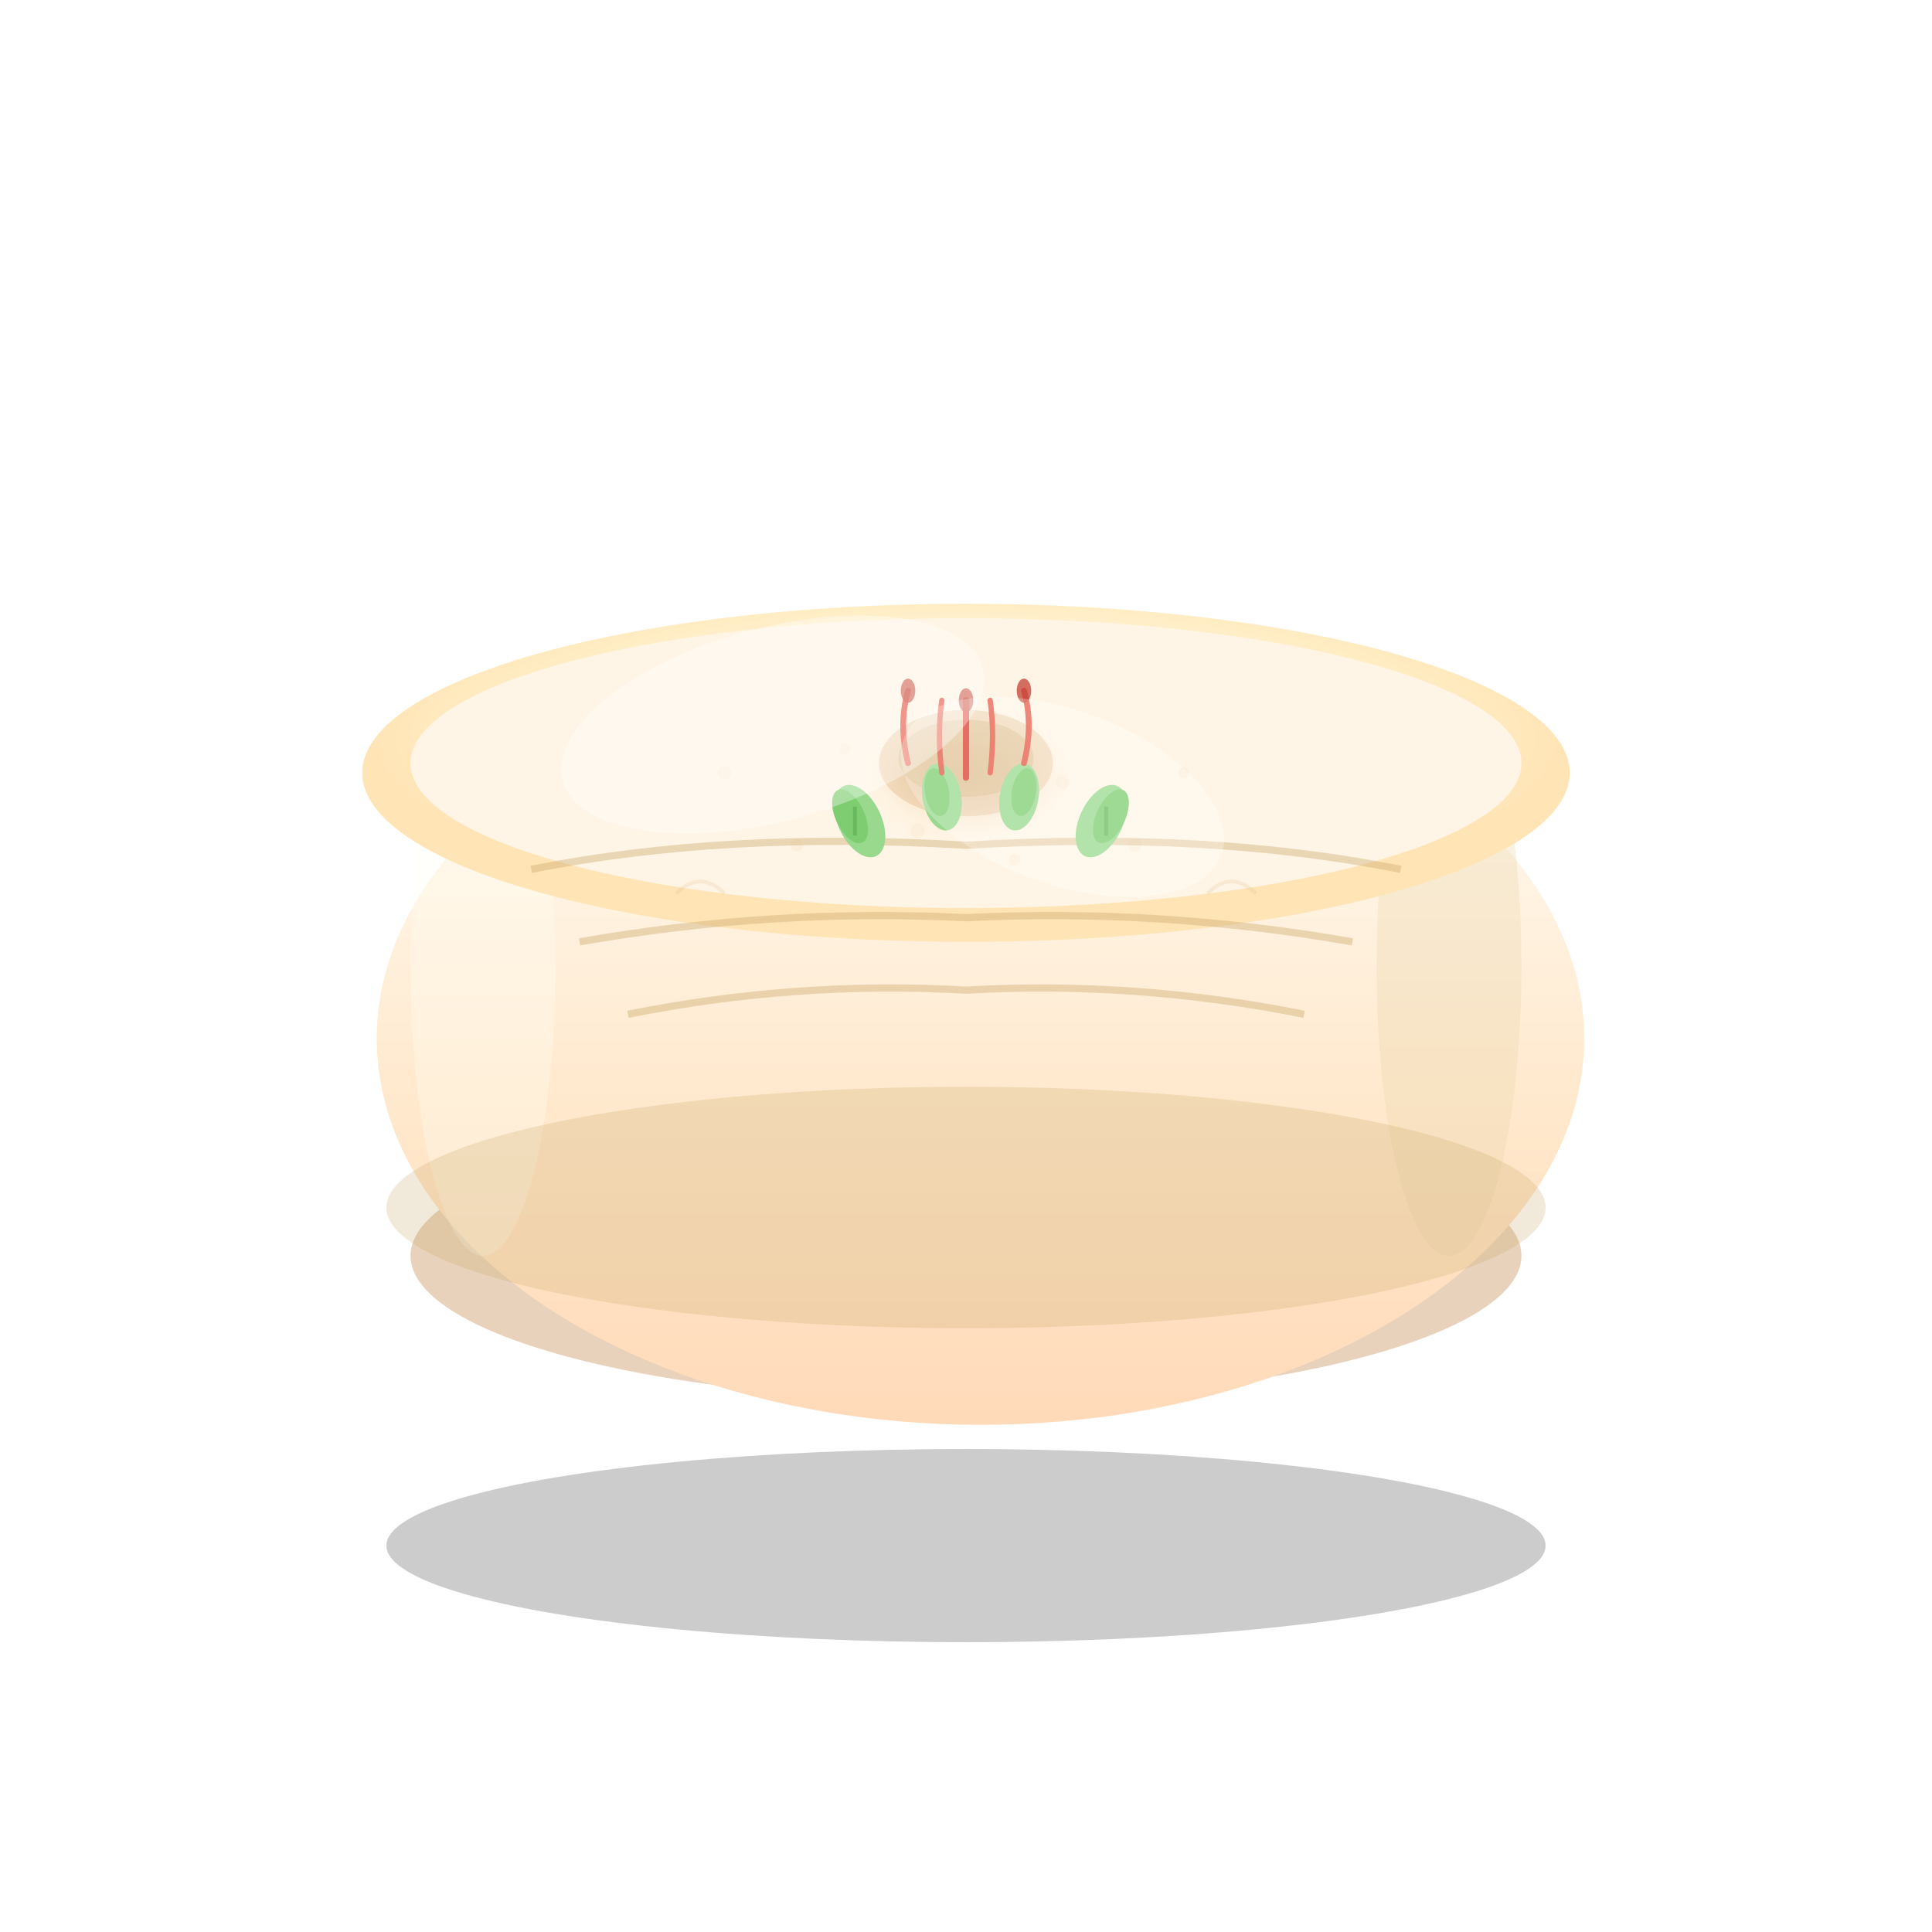 <svg xmlns="http://www.w3.org/2000/svg" viewBox="0 0 400 400" width="400" height="400">
  <defs>
    <linearGradient id="pedaBodyGrad" x1="0%" y1="0%" x2="0%" y2="100%">
      <stop offset="0%" style="stop-color:#FFFAF0;stop-opacity:1" />
      <stop offset="25%" style="stop-color:#FFF5E6;stop-opacity:1" />
      <stop offset="60%" style="stop-color:#FFE8CC;stop-opacity:1" />
      <stop offset="100%" style="stop-color:#FFDAB9;stop-opacity:1" />
    </linearGradient>
    
    <radialGradient id="pedaTopGrad" cx="50%" cy="40%">
      <stop offset="0%" style="stop-color:#FFFEF8;stop-opacity:1" />
      <stop offset="40%" style="stop-color:#FFF8E7;stop-opacity:1" />
      <stop offset="80%" style="stop-color:#FFEDC4;stop-opacity:1" />
      <stop offset="100%" style="stop-color:#FFE4B5;stop-opacity:1" />
    </radialGradient>
    
    <radialGradient id="pedaIndent" cx="50%" cy="50%">
      <stop offset="0%" style="stop-color:#C9A86A;stop-opacity:0.4" />
      <stop offset="50%" style="stop-color:#DEB887;stop-opacity:0.3" />
      <stop offset="100%" style="stop-color:#FFE4B5;stop-opacity:0" />
    </radialGradient>
    
    <filter id="pedaShadow" x="-50%" y="-50%" width="200%" height="200%">
      <feGaussianBlur in="SourceAlpha" stdDeviation="10"/>
      <feOffset dx="3" dy="15" result="offsetblur"/>
      <feComponentTransfer>
        <feFuncA type="linear" slope="0.4"/>
      </feComponentTransfer>
      <feMerge>
        <feMergeNode/>
        <feMergeNode in="SourceGraphic"/>
      </feMerge>
    </filter>
    
    <filter id="gloss">
      <feGaussianBlur in="SourceGraphic" stdDeviation="1" result="blur"/>
      <feSpecularLighting in="blur" surfaceScale="5" specularConstant="0.5" specularExponent="10" lighting-color="white" result="spec">
        <fePointLight x="150" y="80" z="200"/>
      </feSpecularLighting>
      <feComposite in="SourceGraphic" in2="spec" operator="arithmetic" k1="0" k2="1" k3="1" k4="0"/>
    </filter>
  </defs>
  
  <!-- Shadow beneath peda -->
  <ellipse cx="200" cy="320" rx="120" ry="20" fill="#000000" opacity="0.2"/>
  
  <!-- Peda base - flattened cylinder with realistic shading -->
  <ellipse cx="200" cy="260" rx="115" ry="30" fill="#D2A679" opacity="0.5"/>
  
  <!-- Main body with gradient -->
  <ellipse cx="200" cy="200" rx="125" ry="80" fill="url(#pedaBodyGrad)" filter="url(#pedaShadow)"/>
  
  <!-- Side highlights for 3D depth -->
  <ellipse cx="100" cy="200" rx="15" ry="60" fill="#FFFDF5" opacity="0.3"/>
  <ellipse cx="300" cy="200" rx="15" ry="60" fill="#E8D4A8" opacity="0.3"/>
  
  <!-- Top surface with realistic gradient -->
  <ellipse cx="200" cy="160" rx="125" ry="35" fill="url(#pedaTopGrad)"/>
  
  <!-- Inner ring for depth -->
  <ellipse cx="200" cy="158" rx="115" ry="30" fill="#FFF5E6"/>
  
  <!-- Milk texture - subtle grain effect -->
  <g opacity="0.15">
    <circle cx="150" cy="160" r="1.5" fill="#E8D4A8"/>
    <circle cx="175" cy="155" r="1.2" fill="#E8D4A8"/>
    <circle cx="195" cy="158" r="1.3" fill="#E8D4A8"/>
    <circle cx="220" cy="162" r="1.4" fill="#E8D4A8"/>
    <circle cx="245" cy="160" r="1.1" fill="#E8D4A8"/>
    <circle cx="165" cy="175" r="1.3" fill="#E8D4A8"/>
    <circle cx="190" cy="172" r="1.5" fill="#E8D4A8"/>
    <circle cx="210" cy="178" r="1.2" fill="#E8D4A8"/>
    <circle cx="235" cy="175" r="1.4" fill="#E8D4A8"/>
  </g>
  
  <!-- Center indentation with realistic depth -->
  <ellipse cx="200" cy="160" rx="22" ry="14" fill="url(#pedaIndent)"/>
  <ellipse cx="200" cy="158" rx="18" ry="11" fill="#DEB887" opacity="0.4"/>
  <ellipse cx="200" cy="157" rx="14" ry="8" fill="#C9A86A" opacity="0.3"/>
  
  <!-- Decorative pattern lines with natural curves -->
  <g opacity="0.4" stroke="#C9A86A" stroke-width="1.5" fill="none">
    <path d="M 110 180 Q 150 172, 200 175 Q 250 172, 290 180"/>
    <path d="M 120 195 Q 160 188, 200 190 Q 240 188, 280 195"/>
    <path d="M 130 210 Q 165 203, 200 205 Q 235 203, 270 210"/>
  </g>
  
  <!-- Pistachio garnish - more detailed -->
  <g filter="url(#pedaShadow)">
    <ellipse cx="175" cy="155" rx="4.5" ry="8" fill="#98D98E" transform="rotate(-25 175 155)"/>
    <ellipse cx="173" cy="154" rx="3" ry="6" fill="#7FCD71" transform="rotate(-25 173 154)"/>
    <path d="M 174 152 L 174 158" stroke="#6AB85D" stroke-width="0.8"/>
    
    <ellipse cx="225" cy="155" rx="4.5" ry="8" fill="#98D98E" transform="rotate(25 225 155)"/>
    <ellipse cx="227" cy="154" rx="3" ry="6" fill="#7FCD71" transform="rotate(25 227 154)"/>
    <path d="M 226 152 L 226 158" stroke="#6AB85D" stroke-width="0.8"/>
    
    <ellipse cx="192" cy="150" rx="4" ry="7" fill="#98D98E" transform="rotate(-10 192 150)"/>
    <ellipse cx="191" cy="149" rx="2.5" ry="5" fill="#7FCD71" transform="rotate(-10 191 149)"/>
    
    <ellipse cx="208" cy="150" rx="4" ry="7" fill="#98D98E" transform="rotate(10 208 150)"/>
    <ellipse cx="209" cy="149" rx="2.5" ry="5" fill="#7FCD71" transform="rotate(10 209 149)"/>
  </g>
  
  <!-- Saffron strands - realistic detail -->
  <g opacity="0.9">
    <path d="M 188 158 Q 186 150, 188 143" stroke="#E74C3C" stroke-width="1.2" fill="none" stroke-linecap="round"/>
    <path d="M 195 160 Q 194 152, 195 145" stroke="#E74C3C" stroke-width="1.1" fill="none" stroke-linecap="round"/>
    <path d="M 200 161 Q 200 153, 200 145" stroke="#DC3023" stroke-width="1.3" fill="none" stroke-linecap="round"/>
    <path d="M 205 160 Q 206 152, 205 145" stroke="#E74C3C" stroke-width="1.1" fill="none" stroke-linecap="round"/>
    <path d="M 212 158 Q 214 150, 212 143" stroke="#E74C3C" stroke-width="1.2" fill="none" stroke-linecap="round"/>
    
    <!-- Saffron tips -->
    <ellipse cx="188" cy="143" rx="1.5" ry="2.5" fill="#C0392B" opacity="0.8"/>
    <ellipse cx="200" cy="145" rx="1.5" ry="2.5" fill="#C0392B" opacity="0.8"/>
    <ellipse cx="212" cy="143" rx="1.5" ry="2.5" fill="#C0392B" opacity="0.8"/>
  </g>
  
  <!-- Ghee/milk gloss on surface -->
  <ellipse cx="160" cy="150" rx="45" ry="20" fill="#FFFFFF" opacity="0.35" transform="rotate(-15 160 150)"/>
  <ellipse cx="220" cy="165" rx="35" ry="18" fill="#FFFFFF" opacity="0.25" transform="rotate(20 220 165)"/>
  
  <!-- Subtle crease marks for texture -->
  <g opacity="0.15" stroke="#C9A86A" stroke-width="0.8" fill="none">
    <path d="M 140 185 Q 145 180, 150 185"/>
    <path d="M 250 185 Q 255 180, 260 185"/>
  </g>
  
  <!-- Bottom edge shadow for depth -->
  <ellipse cx="200" cy="250" rx="120" ry="25" fill="#C9A86A" opacity="0.25"/>
</svg>